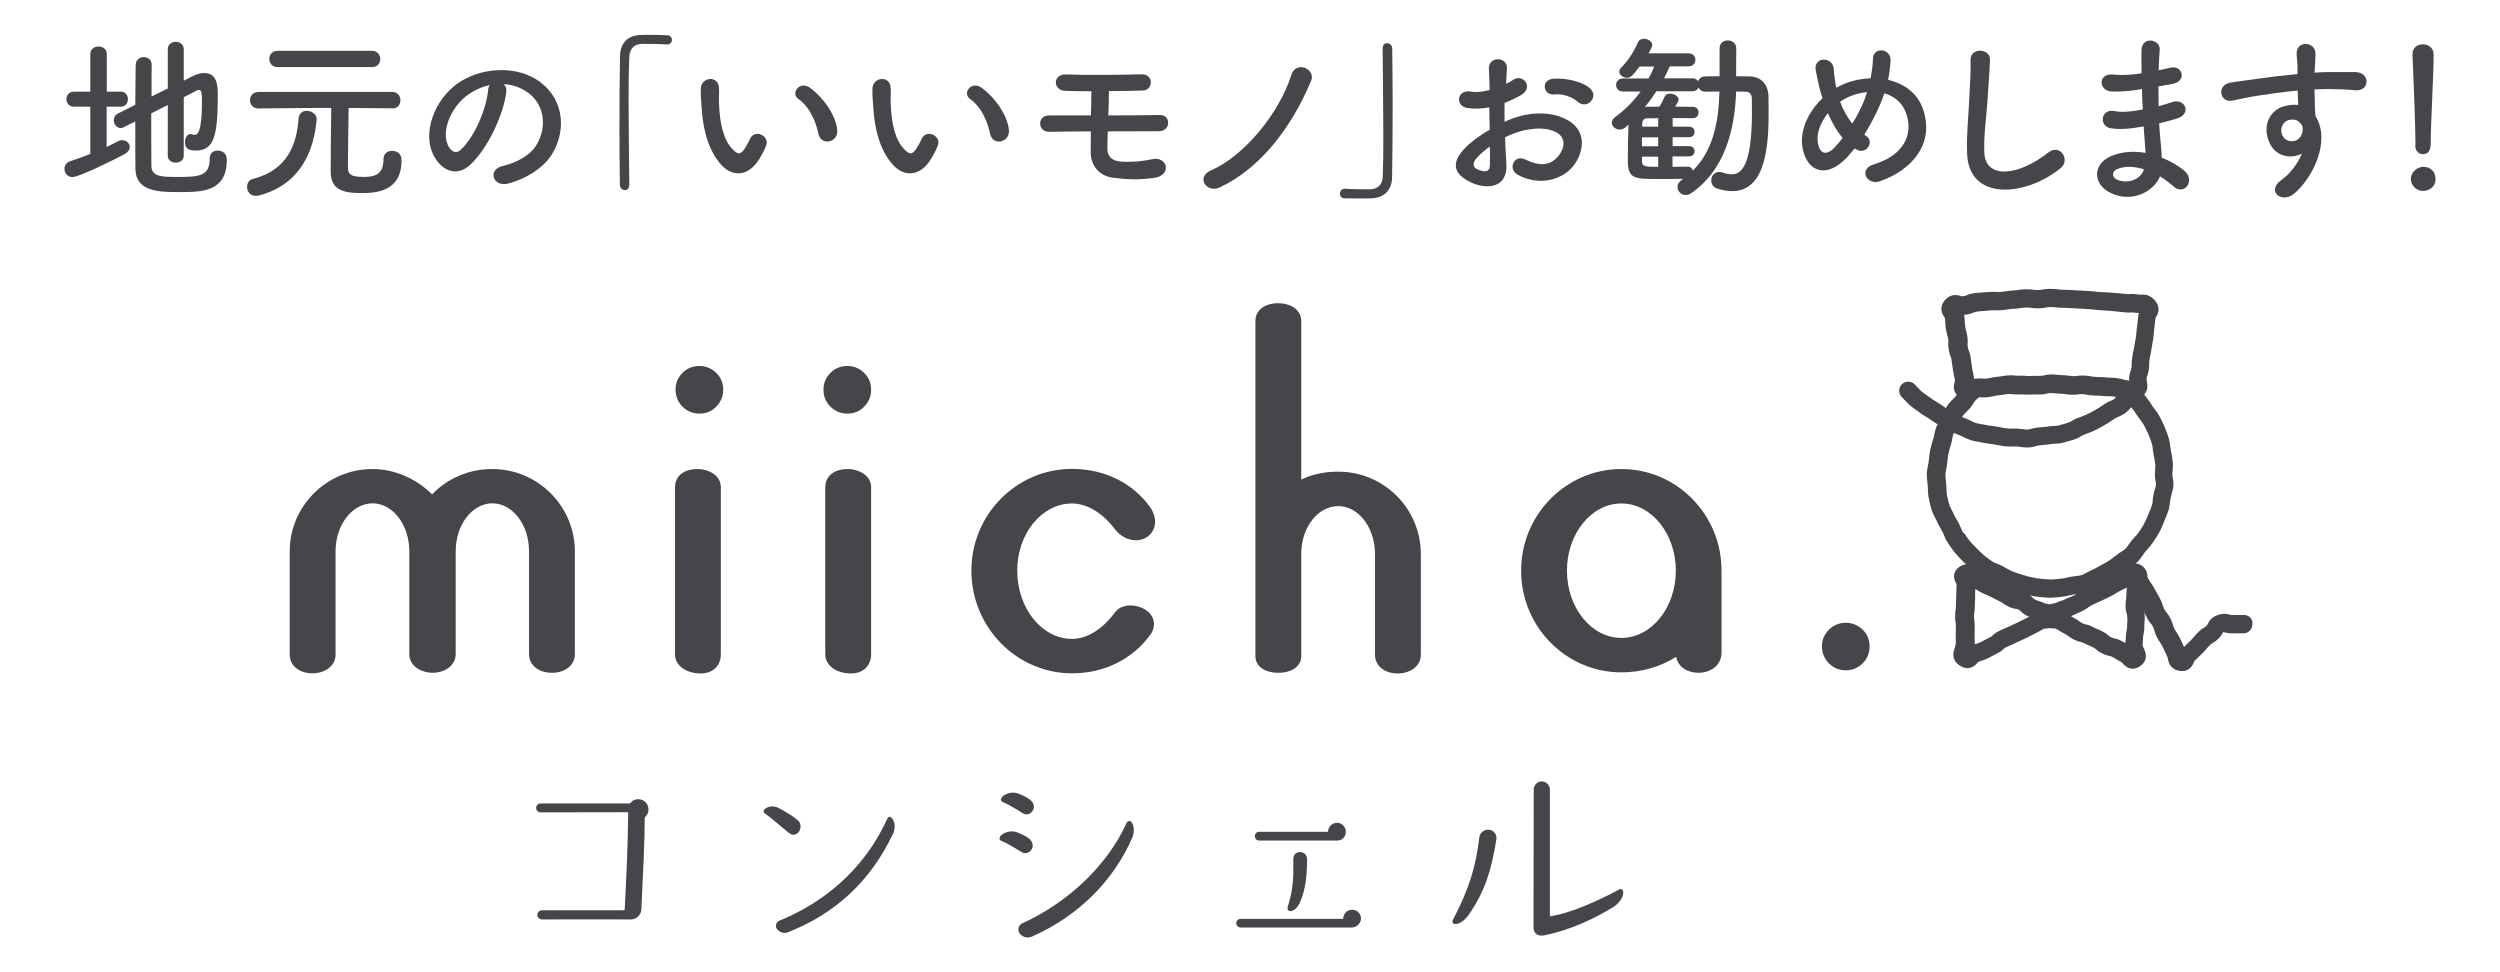 <?xml version="1.0" encoding="utf-8"?>
<!-- Generator: Adobe Illustrator 25.4.3, SVG Export Plug-In . SVG Version: 6.00 Build 0)  -->
<svg version="1.1" id="レイヤー_1" xmlns="http://www.w3.org/2000/svg" xmlns:xlink="http://www.w3.org/1999/xlink" x="0px"
	 y="0px" viewBox="0 0 180 70" style="enable-background:new 0 0 180 70;" xml:space="preserve">
<style type="text/css">
	.st0{fill:#454649;}
</style>
<g>
	<g>
		<g>
			<g>
				<path class="st0" d="M45.23,58.55c0-0.04-0.03-0.07-0.07-0.07l-6.24,0.01c-0.18,0-0.32-0.15-0.32-0.32
					c0-0.18,0.15-0.32,0.32-0.32c1.1,0,4.47,0,6.36,0c0.06,0,0.1-0.01,0.13-0.06c0.13-0.15,0.32-0.25,0.54-0.25
					c0.41,0,0.74,0.32,0.74,0.74c0,0.21-0.07,0.38-0.21,0.51c-0.04,0.03-0.06,0.07-0.06,0.12c-0.01,1.82-0.1,3.62-0.24,6.55
					c-0.01,0.41-0.35,0.74-0.76,0.74c-1.16-0.01-3.19,0-6.39,0c-0.19,0-0.34-0.15-0.34-0.32c0-0.19,0.15-0.34,0.34-0.34h5.86
					c0.04,0,0.09-0.03,0.09-0.07C45.08,63.41,45.2,61.39,45.23,58.55z"/>
				<path class="st0" d="M56.83,59.99c-0.63-0.5-1.32-1.12-1.77-1.43c-0.1-0.06-0.1-0.19-0.03-0.28c0.26-0.25,0.68-0.28,1-0.12
					c0.56,0.29,1.02,0.57,1.41,0.9c0.24,0.19,0.26,0.54,0.09,0.81C57.37,60.11,57.05,60.19,56.83,59.99z M63.91,58.9
					c0.04-0.09,0.19-0.12,0.26-0.04c0.29,0.26,0.31,0.81,0.13,1.16c-1.6,3.4-4.15,5.77-7.59,7.11c-0.28,0.1-0.59,0-0.77-0.24
					c-0.15-0.21-0.06-0.5,0.18-0.6C59.26,65,62.2,62.67,63.91,58.9z"/>
				<path class="st0" d="M72.09,60.54c-0.12-0.04-0.16-0.18-0.1-0.26L72,60.24c0.16-0.26,0.74-0.5,1.21-0.32
					c0.31,0.12,0.53,0.21,0.85,0.43c0.24,0.18,0.37,0.49,0.25,0.75c-0.13,0.26-0.44,0.41-0.69,0.28
					C73.27,61.19,72.66,60.77,72.09,60.54z M72.18,57.74c-0.1-0.04-0.15-0.18-0.09-0.26l0.01-0.03c0.16-0.26,0.72-0.5,1.19-0.32
					c0.32,0.12,0.54,0.21,0.85,0.43c0.25,0.18,0.38,0.49,0.25,0.75c-0.12,0.26-0.43,0.41-0.69,0.28
					C73.36,58.39,72.77,57.98,72.18,57.74z M81.54,60.27c-1.34,3.12-3.88,5.68-7.25,7.17c-0.31,0.13-0.69,0.04-0.88-0.24
					c-0.18-0.25-0.07-0.59,0.19-0.72c3.22-1.46,6.11-4.11,7.52-7.24c0.06-0.1,0.21-0.18,0.29-0.1
					C81.73,59.39,81.64,60.05,81.54,60.27z"/>
				<path class="st0" d="M97.99,66.13c0,0.37-0.34,0.65-0.65,0.65h-8.02c-0.16,0-0.31-0.15-0.31-0.31c0-0.18,0.15-0.31,0.31-0.31
					h7.39c0-0.26,0.18-0.66,0.65-0.66C97.71,65.5,97.99,65.78,97.99,66.13z M90.35,60.21c0-0.18,0.13-0.32,0.31-0.32h4.96
					c0-0.35,0.29-0.65,0.65-0.65c0.35,0,0.63,0.29,0.63,0.65c0,0.37-0.28,0.65-0.65,0.63h-5.59C90.49,60.52,90.35,60.39,90.35,60.21
					z M93.58,61.35c0.35,0,0.53,0.22,0.53,0.53c-0.01,1.09-0.09,2.18-0.54,3.15c-0.15,0.31-0.41,0.59-0.69,0.57
					c-0.06,0-0.1-0.04-0.15-0.09c-0.04-0.06-0.03-0.16-0.01-0.22c0.43-1.43,0.4-2.12,0.4-3.31v-0.12
					C93.11,61.58,93.3,61.35,93.58,61.35z"/>
				<path class="st0" d="M106.51,60.3c0.03-0.34,0.35-0.59,0.69-0.56c0.35,0.03,0.6,0.35,0.54,0.69c-0.37,2.32-0.85,3.77-1.99,5.44
					c-0.22,0.31-0.68,0.74-1.04,0.65c-0.12-0.03-0.16-0.15-0.12-0.25C105.81,63.95,106.26,62.36,106.51,60.3z M116.61,64.03
					c0.1-0.04,0.21-0.01,0.24,0.09c0.12,0.4-0.28,0.93-0.68,1.18c-1.32,0.81-3.05,1.66-5.02,2.05c-0.43,0.07-0.74-0.13-0.74-0.6
					l0.02-9.9c0-0.32,0.25-0.59,0.57-0.59s0.59,0.26,0.59,0.59v9.05c0,0.04,0.03,0.07,0.07,0.07
					C113.13,65.72,114.9,64.94,116.61,64.03z"/>
			</g>
		</g>
		<g>
			<path class="st0" d="M35.44,33.77c-1.66,0-3.22,0.66-4.33,1.83c-1.12-1.14-2.73-1.83-4.28-1.83c-3.29,0-5.97,2.66-5.97,5.92v7.44
				c0,0.8,0.68,1.35,1.65,1.35c0.8,0,1.65-0.47,1.65-1.35v-7.44c0-1.9,1.2-3.45,2.67-3.45c1.45,0,2.64,1.55,2.64,3.45v7.4
				c0,0.88,0.87,1.35,1.69,1.35c0.8,0,1.65-0.47,1.65-1.35v-7.4c0-1.9,1.18-3.45,2.64-3.45s2.64,1.55,2.64,3.45v7.4
				c0,0.8,0.68,1.35,1.65,1.35c0.97,0,1.65-0.56,1.65-1.35v-7.4C41.38,36.43,38.72,33.77,35.44,33.77z"/>
			<path class="st0" d="M77.19,36.25c1.08,0,2.23,0.7,3.1,1.88c0.41,0.5,0.95,0.77,1.5,0.77c0.54,0,1.02-0.28,1.24-0.74
				c0.23-0.46,0.17-1-0.16-1.56c-1.25-1.8-3.32-2.84-5.68-2.84c-4,0-7.25,3.28-7.25,7.32c0,4.08,3.25,7.4,7.25,7.4
				c2.33,0,4.4-1.03,5.69-2.86c0.32-0.52,0.2-0.96,0.09-1.18c-0.28-0.58-1.02-0.85-1.57-0.85c-0.49,0-0.89,0.18-1.13,0.51
				c-0.88,1.2-2,1.9-3.08,1.9c-2.18,0-3.95-2.21-3.95-4.92C73.24,38.42,75.01,36.25,77.19,36.25z"/>
			<path class="st0" d="M96.36,33.96c-1.01,0-1.9,0.19-2.67,0.57V23.11c0-0.84-0.83-1.28-1.65-1.28c-0.99,0-1.65,0.51-1.65,1.28
				v24.14c0,0.71,0.66,1.19,1.65,1.19s1.65-0.48,1.65-1.19l0-7.5c0.06-1.86,1.23-3.31,2.67-3.31c1.45,0,2.64,1.55,2.64,3.45v7.25
				c0,0.8,0.68,1.35,1.65,1.35c0.8,0,1.65-0.47,1.65-1.35v-7.25C102.3,36.62,99.64,33.96,96.36,33.96z"/>
			<path class="st0" d="M116.74,33.77c-3.98,0-7.22,3.28-7.22,7.32c0,4.04,3.24,7.32,7.22,7.32c1.43,0,2.8-0.39,3.94-1.12
				c0.15,0.79,0.89,1.15,1.62,1.15c0.82,0,1.65-0.5,1.65-1.46v-5.89C123.96,37.05,120.72,33.77,116.74,33.77z M116.74,45.93
				c-2.16,0-3.92-2.17-3.92-4.84c0-2.67,1.76-4.84,3.92-4.84c2.16,0,3.92,2.17,3.92,4.84C120.66,43.76,118.9,45.93,116.74,45.93z"/>
			<path class="st0" d="M50.25,33.77c-1.22,0-1.65,0.68-1.65,1.31V47.1c0,0.82,0.78,1.39,1.89,1.39c0.68,0,1.41-0.43,1.41-1.39
				V35.08C51.9,34.18,50.94,33.77,50.25,33.77z"/>
			<path class="st0" d="M48.64,28.04c0-0.46,0.17-0.86,0.5-1.19c0.34-0.34,0.74-0.5,1.21-0.5c0.48,0,0.88,0.17,1.22,0.5
				c0.34,0.33,0.5,0.73,0.5,1.21c0,0.48-0.17,0.88-0.5,1.22c-0.33,0.34-0.73,0.5-1.21,0.5c-0.48,0-0.88-0.17-1.22-0.5
				C48.81,28.94,48.64,28.53,48.64,28.04z"/>
			<path class="st0" d="M61.07,33.77c-1.22,0-1.65,0.68-1.65,1.31V47.1c0,0.82,0.78,1.39,1.89,1.39c0.68,0,1.41-0.43,1.41-1.39
				V35.08C62.72,34.18,61.75,33.77,61.07,33.77z"/>
			<path class="st0" d="M59.29,28.04c0-0.46,0.17-0.86,0.5-1.19c0.34-0.34,0.74-0.5,1.21-0.5c0.48,0,0.88,0.17,1.22,0.5
				c0.34,0.33,0.5,0.73,0.5,1.21c0,0.48-0.17,0.88-0.5,1.22c-0.33,0.34-0.73,0.5-1.21,0.5c-0.48,0-0.88-0.17-1.22-0.5
				C59.45,28.94,59.29,28.53,59.29,28.04z"/>
			<path class="st0" d="M132.89,44.84c-0.47,0-0.87,0.17-1.21,0.5c-0.34,0.34-0.5,0.73-0.5,1.19c0,0.48,0.17,0.89,0.5,1.23
				c0.34,0.34,0.74,0.5,1.22,0.5c0.48,0,0.88-0.17,1.21-0.5c0.34-0.34,0.5-0.74,0.5-1.22c0-0.48-0.17-0.88-0.5-1.21
				C133.77,45.01,133.36,44.84,132.89,44.84z"/>
		</g>
		<path class="st0" d="M161.58,44.28l-0.86,0c-0.09,0-0.13-0.01-0.2-0.03c-0.23-0.06-0.49-0.11-0.89,0.05
			c-0.42,0.16-0.56,0.41-0.67,0.62c-0.03,0.06-0.04,0.08-0.07,0.12c-0.08,0.08-0.11,0.1-0.18,0.14c-0.1,0.06-0.25,0.14-0.44,0.34
			c-0.16,0.16-0.23,0.24-0.3,0.33c-0.05,0.06-0.11,0.13-0.23,0.25c-0.13,0.13-0.2,0.19-0.26,0.26c-0.06,0.06-0.13,0.12-0.23,0.22
			c-0.05-0.1-0.08-0.16-0.1-0.22c-0.04-0.1-0.09-0.21-0.19-0.41c-0.11-0.21-0.18-0.31-0.24-0.41c-0.05-0.07-0.09-0.13-0.17-0.28
			c-0.06-0.11-0.07-0.15-0.09-0.23c-0.03-0.12-0.07-0.27-0.2-0.52c-0.12-0.24-0.22-0.36-0.3-0.45c-0.05-0.06-0.09-0.1-0.14-0.22
			c-0.06-0.11-0.07-0.16-0.1-0.24c-0.03-0.11-0.07-0.26-0.2-0.5c-0.1-0.19-0.15-0.28-0.21-0.38c-0.05-0.08-0.09-0.16-0.18-0.32
			c-0.11-0.22-0.19-0.32-0.26-0.42c-0.04-0.06-0.09-0.12-0.16-0.26c-0.04-0.08-0.07-0.13-0.1-0.18c0.02-0.36-0.13-0.64-0.45-0.84
			c-0.13-0.08-0.26-0.12-0.39-0.14c0.05-0.04,0.11-0.08,0.16-0.14c0.15-0.15,0.27-0.32,0.37-0.47c0.05-0.08,0.1-0.15,0.16-0.22
			c0.06-0.07,0.11-0.13,0.17-0.2c0.12-0.14,0.26-0.29,0.38-0.47l0.07-0.11c0.14-0.2,0.28-0.41,0.39-0.63
			c0.13-0.23,0.23-0.48,0.33-0.73l0.09-0.22c0.09-0.21,0.18-0.43,0.25-0.65c0.06-0.21,0.08-0.41,0.1-0.59
			c0.01-0.09,0.02-0.18,0.04-0.27c0.02-0.09,0.04-0.17,0.07-0.26c0.05-0.17,0.11-0.37,0.13-0.59c0.02-0.23-0.01-0.44-0.04-0.61
			c-0.01-0.09-0.03-0.17-0.03-0.26c0-0.09,0.01-0.18,0.02-0.28c0.02-0.18,0.03-0.38,0.01-0.59c-0.03-0.28-0.08-0.55-0.14-0.86
			c-0.02-0.09-0.03-0.18-0.04-0.27c-0.02-0.18-0.05-0.38-0.11-0.59c-0.08-0.28-0.19-0.55-0.3-0.82c-0.11-0.27-0.25-0.53-0.38-0.78
			c-0.1-0.19-0.23-0.36-0.34-0.5c-0.05-0.07-0.11-0.14-0.16-0.22l-0.04-0.07c-0.15-0.22-0.29-0.44-0.46-0.64
			c-0.03-0.04-0.06-0.08-0.09-0.11c0.3-0.35,0.24-0.71,0.2-0.9c-0.01-0.05-0.02-0.12-0.03-0.2c0-0.08,0-0.08,0.02-0.15
			c0.04-0.09,0.09-0.24,0.13-0.47c0.04-0.24,0.04-0.36,0.04-0.48c0-0.07,0-0.15,0.02-0.29c0.02-0.16,0.04-0.24,0.06-0.32
			c0.03-0.11,0.05-0.21,0.08-0.43c0.03-0.18,0.04-0.27,0.06-0.36c0.02-0.1,0.04-0.2,0.07-0.4c0.03-0.22,0.04-0.34,0.05-0.45
			c0-0.08,0.01-0.16,0.03-0.32c0.03-0.21,0.04-0.32,0.05-0.43c0.01-0.08,0.01-0.17,0.04-0.33c0-0.01,0.02-0.04,0.04-0.06
			c0.26-0.41,0.24-0.8-0.08-1.18c-0.36-0.41-0.69-0.44-0.99-0.43c-0.06,0-0.14,0.01-0.24-0.01c-0.28-0.04-0.44-0.03-0.56-0.03
			c-0.09,0-0.17,0.01-0.35-0.01c-0.28-0.03-0.39-0.04-0.53-0.05l-0.37-0.03c-0.26-0.02-0.37-0.03-0.5-0.03c-0.1,0-0.2-0.01-0.4-0.02
			c-0.19-0.01-0.3-0.03-0.39-0.04c-0.13-0.01-0.25-0.03-0.51-0.04l-0.37-0.02c-0.14-0.01-0.25-0.02-0.53-0.03
			c-0.19-0.01-0.3-0.01-0.39-0.02c-0.13-0.01-0.25-0.01-0.51-0.02c-0.18,0-0.28-0.01-0.37-0.03c-0.13-0.02-0.26-0.03-0.54-0.03
			c-0.29,0-0.44,0.03-0.57,0.05c-0.08,0.02-0.17,0.03-0.33,0.03c-0.16,0-0.24-0.01-0.33-0.02c-0.13-0.02-0.29-0.04-0.58-0.03
			c-0.26,0.01-0.39,0.03-0.52,0.05c-0.09,0.01-0.19,0.03-0.38,0.04c-0.26,0.02-0.39,0.04-0.52,0.06c-0.09,0.01-0.19,0.03-0.38,0.04
			c-0.17,0.01-0.26,0.01-0.35,0c-0.14-0.01-0.27-0.01-0.55,0.01c-0.19,0.02-0.3,0.03-0.39,0.03c-0.13,0.01-0.25,0.02-0.51,0.04
			c-0.32,0.04-0.49,0.11-0.61,0.16c-0.08,0.04-0.13,0.06-0.27,0.07c-0.04,0.01-0.08,0-0.17-0.03c-0.19-0.05-0.69-0.19-1.12,0.32
			c-0.32,0.38-0.34,0.79-0.04,1.21c0.01,0.02,0.03,0.04,0.04,0.06c0.02,0.15,0.02,0.22,0.03,0.3c0,0.12,0,0.24,0.04,0.47
			c0.04,0.23,0.07,0.34,0.1,0.45c0.02,0.07,0.04,0.15,0.07,0.3c0.02,0.12,0.02,0.17,0.01,0.25c-0.01,0.11-0.01,0.26,0.03,0.52
			c0.04,0.26,0.1,0.4,0.14,0.51c0.03,0.07,0.05,0.11,0.06,0.23l0.11,0.76c0.03,0.21,0.06,0.31,0.08,0.42
			c0.02,0.08,0.04,0.17,0.06,0.33c0,0.01-0.01,0.05-0.02,0.08c-0.12,0.37-0.06,0.67,0.14,0.92c-0.02,0.04-0.05,0.07-0.07,0.11
			c-0.06,0.07-0.12,0.13-0.19,0.19c-0.13,0.13-0.27,0.27-0.4,0.45c-0.05,0.07-0.08,0.14-0.12,0.2c-0.07-0.05-0.15-0.1-0.22-0.15
			c-0.09-0.07-0.18-0.13-0.28-0.19c-0.09-0.06-0.18-0.11-0.27-0.17c-0.12-0.07-0.24-0.14-0.35-0.23c-0.09-0.07-0.18-0.13-0.27-0.19
			c-0.11-0.08-0.23-0.16-0.34-0.25c-0.11-0.09-0.2-0.2-0.3-0.3c-0.07-0.08-0.15-0.16-0.22-0.23c-0.25-0.25-0.66-0.25-0.92,0
			c-0.25,0.25-0.25,0.66,0,0.92c0.06,0.06,0.13,0.13,0.19,0.2c0.13,0.14,0.26,0.27,0.4,0.4c0.14,0.12,0.3,0.23,0.45,0.34
			c0.08,0.05,0.15,0.1,0.22,0.16c0.15,0.11,0.31,0.21,0.47,0.31c0.08,0.05,0.15,0.09,0.23,0.14c0.08,0.05,0.15,0.11,0.23,0.16
			c0.13,0.09,0.26,0.18,0.39,0.26c-0.03,0.06-0.07,0.12-0.09,0.18c-0.08,0.2-0.12,0.4-0.16,0.58c-0.02,0.09-0.03,0.18-0.08,0.32
			c-0.08,0.26-0.15,0.51-0.21,0.78c-0.04,0.22-0.07,0.45-0.09,0.68l-0.02,0.18c-0.01,0.09-0.03,0.17-0.05,0.26
			c-0.04,0.18-0.08,0.37-0.08,0.6c0,0.22,0.02,0.44,0.05,0.66l0.02,0.2c0.01,0.09,0.01,0.18,0.01,0.27c0.01,0.18,0.01,0.39,0.06,0.6
			c0.06,0.33,0.13,0.6,0.21,0.85c0.06,0.21,0.16,0.39,0.24,0.55c0.04,0.08,0.09,0.16,0.12,0.24c0.08,0.19,0.18,0.37,0.29,0.55
			c0.04,0.07,0.08,0.14,0.12,0.22c0.04,0.08,0.08,0.16,0.11,0.25c0.07,0.16,0.15,0.35,0.27,0.53l0.05,0.08
			c0.14,0.21,0.29,0.43,0.45,0.63c0.18,0.22,0.39,0.43,0.59,0.64c0.08,0.08,0.16,0.15,0.24,0.22c-0.14,0.02-0.28,0.06-0.43,0.15
			c-0.21,0.13-0.67,0.51-0.3,1.21c0.01,0.03,0.04,0.07,0.04,0.07c0,0.18,0,0.27-0.01,0.36c0,0.1-0.01,0.2-0.01,0.41
			c0,0.17-0.01,0.26-0.01,0.34c-0.01,0.11-0.01,0.21-0.01,0.42c0,0.14-0.01,0.2-0.02,0.27c-0.02,0.12-0.04,0.25-0.04,0.49
			c0,0.23,0.01,0.35,0.03,0.46c0.01,0.08,0.02,0.15,0.02,0.3l-0.01,0.77c0,0.14,0.01,0.23,0.01,0.31c0.01,0.12,0.01,0.14-0.03,0.3
			c-0.02,0.07-0.04,0.14-0.06,0.19c-0.08,0.23-0.28,0.83,0.4,1.26c0,0,0,0,0,0c0.14,0.09,0.32,0.17,0.52,0.17
			c0.22,0,0.46-0.09,0.7-0.36c0.03-0.04,0.06-0.07,0.08-0.08c0.12-0.06,0.19-0.08,0.26-0.1c0.12-0.04,0.24-0.07,0.45-0.18
			c0.18-0.09,0.26-0.13,0.35-0.18c0.08-0.04,0.16-0.09,0.32-0.17c0.24-0.12,0.36-0.22,0.47-0.33c0.06-0.05,0.07-0.07,0.16-0.11
			c0.15-0.07,0.22-0.1,0.3-0.13c0.1-0.04,0.2-0.08,0.39-0.18c0.16-0.08,0.24-0.12,0.32-0.15c0.09-0.04,0.19-0.08,0.37-0.17
			l0.68-0.34c0.19-0.1,0.28-0.15,0.37-0.2c0.07-0.04,0.15-0.09,0.29-0.16c0.02,0,0.07-0.01,0.1-0.01c0.12,0,0.21-0.02,0.3-0.04
			c0.09,0.02,0.19,0.03,0.31,0.03c0.05,0.01,0.11,0,0.11,0c0.14,0.07,0.21,0.11,0.28,0.16c0.1,0.06,0.19,0.12,0.39,0.22
			c0.11,0.05,0.14,0.08,0.21,0.13c0.09,0.07,0.21,0.16,0.44,0.28c0.24,0.12,0.39,0.16,0.51,0.18c0.08,0.02,0.12,0.03,0.22,0.08
			c0.19,0.1,0.29,0.14,0.39,0.18c0.08,0.03,0.15,0.06,0.3,0.14c0.09,0.05,0.12,0.07,0.18,0.12c0.11,0.1,0.23,0.2,0.46,0.31
			c0.23,0.11,0.38,0.15,0.52,0.18c0.08,0.02,0.11,0.02,0.2,0.07c0.14,0.07,0.21,0.11,0.28,0.16c0.09,0.06,0.19,0.12,0.38,0.21
			c0.01,0.01,0.05,0.05,0.08,0.08c0.25,0.3,0.51,0.4,0.73,0.4c0.21,0,0.38-0.08,0.5-0.16c0.32-0.2,0.64-0.59,0.32-1.26
			c-0.03-0.07-0.06-0.13-0.08-0.2c-0.03-0.12-0.03-0.13-0.02-0.23c0.01-0.1,0.03-0.22,0.03-0.39c0-0.12,0.01-0.16,0.03-0.24
			c0.02-0.11,0.06-0.26,0.06-0.52c0-0.16,0.01-0.25,0.01-0.33c0.01-0.11,0.02-0.22,0.02-0.44c0-0.21-0.03-0.35-0.06-0.47
			c0,0.02,0.01,0.03,0.01,0.05c0.03,0.11,0.07,0.26,0.2,0.5c0.12,0.24,0.22,0.36,0.3,0.45c0.05,0.06,0.09,0.1,0.14,0.22
			c0.06,0.11,0.07,0.15,0.09,0.23c0.03,0.11,0.07,0.27,0.2,0.52c0.11,0.21,0.18,0.31,0.24,0.41c0.05,0.07,0.09,0.13,0.17,0.28
			c0.08,0.16,0.12,0.24,0.15,0.32c0.04,0.1,0.09,0.21,0.19,0.41c0.02,0.03,0.02,0.07,0.04,0.14c0.03,0.18,0.12,0.74,0.82,0.86
			c0.06,0.01,0.13,0.02,0.2,0.02c0.31,0,0.65-0.13,0.85-0.64c0.02-0.04,0.03-0.09,0.05-0.1c0.13-0.13,0.2-0.19,0.27-0.26
			c0.08-0.07,0.15-0.14,0.3-0.29c0.16-0.16,0.23-0.24,0.3-0.33c0.06-0.06,0.11-0.13,0.23-0.25c0.08-0.08,0.11-0.1,0.18-0.14
			c0.1-0.06,0.25-0.14,0.45-0.34c0.17-0.16,0.25-0.32,0.32-0.45c0.02,0,0.06,0,0.06,0c0.11,0.03,0.28,0.08,0.54,0.08l0.86,0
			c0.36,0,0.65-0.29,0.65-0.65C162.23,44.57,161.93,44.28,161.58,44.28z M141.32,29.94c0.05-0.07,0.13-0.15,0.22-0.24
			c0.1-0.1,0.2-0.2,0.29-0.3c0.09-0.11,0.17-0.23,0.24-0.34c0.07-0.11,0.13-0.2,0.19-0.26c0.08-0.07,0.16-0.14,0.25-0.2
			c0.02,0,0.03,0,0.06,0c0.11,0.01,0.27,0.03,0.53,0c0.23-0.03,0.35-0.06,0.46-0.08c0.07-0.02,0.15-0.04,0.29-0.05
			c0.21-0.02,0.32-0.04,0.43-0.06c0.08-0.02,0.16-0.03,0.33-0.04c0.13-0.01,0.18,0,0.26,0.01c0.11,0.01,0.25,0.03,0.5,0.02
			c0.15-0.01,0.23,0,0.31,0c0.11,0.01,0.23,0.02,0.45,0.01c0.21-0.01,0.3-0.01,0.41-0.01l0.35,0c0.26,0,0.41-0.04,0.52-0.07
			c0.08-0.02,0.12-0.03,0.23-0.03c0.16,0,0.24,0.01,0.31,0.02c0.11,0.01,0.22,0.03,0.44,0.03c0.16,0,0.24,0.01,0.32,0.03
			c0.11,0.02,0.22,0.03,0.44,0.04c0.25,0.01,0.4-0.01,0.51-0.03c0.08-0.01,0.13-0.02,0.25-0.01c0.17,0.01,0.24,0.02,0.33,0.04
			c0.11,0.02,0.22,0.04,0.43,0.05c0.2,0.02,0.31,0.02,0.41,0.02c0.09,0,0.17,0,0.34,0.02c0.21,0.02,0.32,0.02,0.43,0.02
			c0.08,0,0.17,0,0.33,0.02c0.08,0.01,0.13,0.02,0.18,0.03c-0.05,0.06-0.1,0.11-0.15,0.16c-0.05,0.04-0.15,0.08-0.24,0.12
			c-0.15,0.06-0.29,0.13-0.43,0.22l-0.19,0.13c-0.14,0.1-0.28,0.19-0.43,0.27l-0.1,0.06c-0.18,0.1-0.36,0.21-0.55,0.29
			c-0.14,0.07-0.28,0.12-0.42,0.17c-0.09,0.03-0.18,0.07-0.27,0.1c-0.14,0.05-0.27,0.13-0.4,0.2c-0.1,0.06-0.2,0.11-0.27,0.13
			c-0.24,0.08-0.48,0.15-0.72,0.21c-0.1,0.02-0.21,0.03-0.31,0.03c-0.15,0.01-0.29,0.01-0.43,0.04c-0.16,0.03-0.31,0.04-0.47,0.05
			l-0.27,0.02c-0.15,0.02-0.3,0.05-0.45,0.09c-0.11,0.03-0.21,0.06-0.28,0.06c-0.11,0-0.23-0.01-0.34-0.03
			c-0.14-0.02-0.27-0.03-0.41-0.04c-0.1,0-0.19,0-0.29,0c-0.15,0-0.3,0-0.46-0.02c-0.14-0.01-0.28-0.04-0.43-0.07
			c-0.1-0.02-0.2-0.04-0.31-0.06c-0.12-0.02-0.23-0.03-0.35-0.05c-0.13-0.01-0.26-0.03-0.39-0.06c-0.13-0.03-0.25-0.05-0.38-0.07
			c-0.12-0.02-0.24-0.04-0.35-0.07c-0.11-0.04-0.22-0.09-0.32-0.14c-0.12-0.06-0.24-0.12-0.36-0.17l-0.26-0.1
			c-0.02-0.01-0.03-0.01-0.05-0.02C141.29,29.99,141.3,29.96,141.32,29.94z M153.43,27.66l-0.05-0.06c0,0,0.01-0.01,0.01-0.01
			L153.43,27.66C153.44,27.66,153.44,27.66,153.43,27.66z M141.52,22.66c0.3-0.04,0.47-0.11,0.6-0.16c0.09-0.04,0.13-0.05,0.26-0.07
			c0.22-0.03,0.33-0.03,0.44-0.04c0.11-0.01,0.23-0.01,0.44-0.04c0.18-0.02,0.27-0.01,0.36-0.01c0.13,0.01,0.26,0.01,0.52-0.01
			c0.24-0.02,0.36-0.04,0.48-0.06c0.1-0.02,0.19-0.03,0.39-0.04c0.24-0.01,0.36-0.03,0.48-0.05c0.1-0.01,0.19-0.03,0.39-0.04
			c0.16-0.01,0.25,0.01,0.33,0.02c0.12,0.02,0.28,0.04,0.55,0.04c0.27,0,0.42-0.03,0.54-0.06c0.08-0.02,0.17-0.03,0.33-0.03
			c0.19,0,0.28,0.01,0.38,0.02c0.12,0.02,0.25,0.03,0.5,0.03c0.23,0,0.34,0.01,0.46,0.02c0.1,0.01,0.22,0.01,0.42,0.02
			c0.26,0.01,0.36,0.02,0.5,0.03l0.38,0.02c0.22,0.01,0.33,0.02,0.44,0.04c0.11,0.01,0.22,0.02,0.44,0.04
			c0.22,0.02,0.34,0.02,0.45,0.03c0.11,0,0.21,0.01,0.43,0.03l0.38,0.04c0.14,0.01,0.24,0.02,0.49,0.05
			c0.27,0.03,0.4,0.03,0.54,0.02c0.09,0,0.18-0.01,0.35,0.02c0.08,0.01,0.15,0.02,0.21,0.02c-0.02,0.05-0.03,0.11-0.04,0.18
			c-0.03,0.21-0.04,0.32-0.05,0.43c-0.01,0.08-0.01,0.17-0.04,0.33c-0.03,0.22-0.04,0.34-0.05,0.45c0,0.08-0.01,0.16-0.03,0.31
			c-0.03,0.18-0.04,0.27-0.06,0.35c-0.02,0.1-0.04,0.2-0.07,0.4c-0.03,0.16-0.04,0.24-0.06,0.32c-0.03,0.11-0.05,0.21-0.08,0.43
			c-0.04,0.24-0.04,0.36-0.04,0.48c0,0.07,0,0.15-0.02,0.29c-0.01,0.09-0.03,0.13-0.05,0.19c-0.07,0.18-0.13,0.36-0.11,0.7
			c0,0,0,0.01,0,0.01c-0.05-0.01-0.1-0.02-0.15-0.03c-0.14-0.02-0.21-0.04-0.28-0.06c-0.12-0.03-0.24-0.07-0.49-0.1
			c-0.23-0.03-0.34-0.03-0.46-0.03c-0.08,0-0.16,0-0.32-0.02c-0.22-0.02-0.33-0.02-0.45-0.02c-0.08,0-0.17,0-0.33-0.02
			c-0.16-0.01-0.24-0.02-0.31-0.04c-0.12-0.02-0.23-0.04-0.46-0.05c-0.06,0-0.11,0-0.16,0c-0.15,0-0.26,0.01-0.37,0.03
			c-0.07,0.01-0.13,0.02-0.26,0.01c-0.15-0.01-0.23-0.02-0.31-0.03c-0.12-0.02-0.23-0.03-0.47-0.04c-0.15,0-0.23-0.01-0.31-0.02
			c-0.12-0.01-0.23-0.03-0.47-0.03c-0.27,0-0.43,0.04-0.54,0.07c-0.08,0.02-0.12,0.03-0.24,0.03l-0.33,0c-0.12,0-0.22,0-0.45,0.01
			c-0.15,0.01-0.23,0-0.3-0.01c-0.12-0.01-0.24-0.02-0.49-0.01c-0.13,0.01-0.2,0-0.26-0.01c-0.12-0.02-0.26-0.03-0.53-0.01
			c-0.23,0.02-0.34,0.04-0.46,0.06c-0.08,0.01-0.16,0.03-0.32,0.04c-0.25,0.02-0.36,0.05-0.48,0.08c-0.07,0.02-0.14,0.04-0.29,0.05
			c-0.12,0.01-0.16,0.01-0.24,0c-0.12-0.01-0.28-0.03-0.55,0.01c-0.03,0-0.06,0.01-0.08,0.01c0-0.02,0-0.03-0.01-0.05
			c-0.03-0.21-0.06-0.31-0.08-0.42c-0.02-0.08-0.04-0.17-0.06-0.33l-0.11-0.76c-0.04-0.26-0.1-0.41-0.14-0.51
			c-0.03-0.07-0.05-0.11-0.06-0.23c-0.02-0.12-0.02-0.17-0.01-0.25c0.01-0.11,0.01-0.26-0.02-0.52c-0.04-0.23-0.07-0.34-0.1-0.45
			c-0.02-0.07-0.04-0.15-0.06-0.3c-0.02-0.15-0.02-0.22-0.03-0.3c0-0.12,0-0.24-0.04-0.47c0-0.02-0.01-0.04-0.01-0.06
			C141.39,22.67,141.45,22.67,141.52,22.66z M141.35,38.36c-0.05-0.08-0.1-0.19-0.15-0.31c-0.05-0.12-0.1-0.24-0.16-0.36
			c-0.05-0.09-0.1-0.17-0.15-0.26c-0.07-0.13-0.15-0.25-0.21-0.39c-0.05-0.12-0.11-0.24-0.17-0.35c-0.06-0.12-0.12-0.23-0.15-0.32
			c-0.07-0.23-0.13-0.48-0.18-0.72c-0.02-0.13-0.03-0.26-0.03-0.39c0-0.12-0.01-0.24-0.02-0.35l-0.02-0.22
			c-0.02-0.17-0.04-0.34-0.04-0.52c0-0.09,0.02-0.21,0.05-0.34c0.03-0.13,0.05-0.27,0.07-0.4l0.02-0.19
			c0.02-0.18,0.03-0.36,0.07-0.54c0.04-0.22,0.11-0.44,0.19-0.71c0.04-0.13,0.07-0.26,0.09-0.39c0.02-0.13,0.05-0.25,0.08-0.33
			c0.01-0.03,0.03-0.06,0.05-0.09c0.07,0.03,0.13,0.06,0.2,0.08l0.23,0.09c0.09,0.03,0.17,0.08,0.26,0.12
			c0.17,0.08,0.33,0.16,0.51,0.22c0.18,0.06,0.36,0.09,0.54,0.12c0.09,0.01,0.19,0.03,0.28,0.05c0.18,0.04,0.36,0.07,0.55,0.09
			c0.09,0.01,0.19,0.02,0.28,0.04c0.09,0.01,0.18,0.03,0.26,0.05c0.18,0.04,0.37,0.07,0.56,0.09c0.19,0.02,0.38,0.02,0.58,0.02
			c0.08,0,0.17,0,0.26,0c0.09,0,0.19,0.02,0.28,0.03c0.15,0.02,0.31,0.04,0.48,0.04c0.02,0,0.05,0,0.07,0
			c0.22-0.01,0.4-0.06,0.57-0.1c0.09-0.02,0.17-0.05,0.26-0.06l0.24-0.02c0.2-0.02,0.39-0.03,0.59-0.07
			c0.09-0.02,0.18-0.02,0.27-0.02c0.17-0.01,0.36-0.02,0.56-0.07c0.27-0.07,0.54-0.15,0.8-0.23c0.2-0.06,0.37-0.16,0.51-0.24
			c0.08-0.04,0.16-0.09,0.24-0.12c0.08-0.03,0.16-0.06,0.24-0.09c0.18-0.07,0.36-0.13,0.53-0.22c0.22-0.1,0.42-0.22,0.63-0.34
			l0.1-0.06c0.18-0.1,0.35-0.21,0.52-0.33l0.18-0.12c0.07-0.05,0.15-0.08,0.23-0.11c0.15-0.07,0.34-0.15,0.52-0.28
			c0.17-0.13,0.29-0.27,0.4-0.39c0.01-0.01,0.02-0.02,0.03-0.03c0.01,0.02,0.03,0.03,0.04,0.05c0.14,0.17,0.26,0.35,0.38,0.54
			l0.05,0.07c0.06,0.09,0.13,0.18,0.2,0.27c0.08,0.11,0.17,0.22,0.23,0.34c0.12,0.22,0.23,0.44,0.33,0.67
			c0.09,0.23,0.19,0.46,0.26,0.7c0.04,0.12,0.05,0.24,0.06,0.37c0.02,0.12,0.03,0.25,0.06,0.4c0.05,0.23,0.09,0.46,0.12,0.7
			c0.01,0.09,0,0.22-0.01,0.35c-0.01,0.13-0.02,0.26-0.02,0.39c0,0.15,0.02,0.31,0.05,0.46c0.02,0.11,0.03,0.22,0.03,0.28
			c-0.01,0.09-0.04,0.21-0.08,0.33c-0.04,0.13-0.08,0.26-0.1,0.39c-0.03,0.13-0.04,0.26-0.05,0.39c-0.01,0.13-0.03,0.26-0.06,0.35
			c-0.05,0.18-0.13,0.35-0.2,0.52l-0.1,0.24c-0.09,0.21-0.17,0.42-0.28,0.61c-0.1,0.18-0.21,0.35-0.32,0.51l-0.08,0.11
			c-0.08,0.12-0.17,0.22-0.27,0.32c-0.07,0.08-0.14,0.16-0.21,0.24c-0.08,0.1-0.15,0.2-0.23,0.31c-0.08,0.11-0.15,0.22-0.22,0.28
			c-0.06,0.06-0.16,0.12-0.26,0.19c-0.12,0.08-0.24,0.15-0.35,0.24c-0.19,0.16-0.39,0.3-0.59,0.44c-0.14,0.1-0.29,0.17-0.44,0.25
			l-0.42,0.23c-0.14,0.08-0.28,0.16-0.43,0.22c-0.12,0.05-0.24,0.11-0.36,0.18c-0.11,0.06-0.22,0.12-0.31,0.15
			c-0.09,0.03-0.22,0.04-0.35,0.06c-0.13,0.01-0.26,0.03-0.38,0.05c-0.1,0.02-0.19,0.04-0.29,0.06c-0.14,0.03-0.28,0.07-0.43,0.08
			c-0.1,0.01-0.19,0.02-0.29,0.03c-0.32,0.04-0.66,0.04-0.98,0l-0.21-0.02c-0.25-0.02-0.49-0.07-0.73-0.12
			c-0.17-0.03-0.34-0.09-0.51-0.14l-0.2-0.06c-0.24-0.07-0.47-0.15-0.69-0.25c-0.14-0.06-0.28-0.14-0.42-0.22
			c-0.08-0.04-0.16-0.09-0.23-0.13c-0.12-0.07-0.26-0.12-0.39-0.17c-0.11-0.04-0.22-0.09-0.29-0.13c-0.21-0.14-0.41-0.29-0.6-0.44
			c-0.19-0.16-0.37-0.33-0.54-0.51c-0.17-0.17-0.35-0.35-0.51-0.54c-0.14-0.17-0.26-0.35-0.37-0.53L141.35,38.36z M145.97,44.47
			l-0.68,0.34c-0.16,0.08-0.24,0.12-0.32,0.15c-0.09,0.04-0.18,0.08-0.36,0.17c-0.15,0.07-0.22,0.1-0.3,0.13
			c-0.1,0.04-0.2,0.08-0.39,0.18c-0.24,0.12-0.36,0.22-0.47,0.33c-0.06,0.05-0.07,0.07-0.16,0.11c-0.18,0.09-0.27,0.14-0.35,0.18
			c-0.08,0.04-0.16,0.09-0.32,0.17c-0.12,0.06-0.19,0.08-0.26,0.1c-0.06,0.02-0.11,0.04-0.18,0.06c0.01-0.09,0-0.17,0-0.26
			c0-0.06-0.01-0.13-0.01-0.23l0.01-0.77c0-0.23-0.01-0.35-0.03-0.46c-0.01-0.08-0.02-0.15-0.02-0.3c0-0.14,0.01-0.21,0.02-0.27
			c0.02-0.12,0.04-0.25,0.04-0.49c0-0.17,0-0.26,0.01-0.34c0.01-0.11,0.01-0.21,0.01-0.42c0-0.18,0-0.27,0.01-0.36
			c0-0.03,0-0.06,0-0.09c0.08,0.06,0.19,0.13,0.35,0.22c0.19,0.1,0.29,0.14,0.39,0.18c0.08,0.03,0.16,0.06,0.31,0.14l0.68,0.34
			c0.13,0.06,0.18,0.1,0.24,0.14c0.1,0.07,0.2,0.14,0.41,0.25c0.27,0.13,0.45,0.16,0.57,0.17c0.07,0.01,0.09,0.01,0.16,0.05
			c0.08,0.04,0.1,0.06,0.15,0.11c0.09,0.08,0.21,0.21,0.47,0.34c0.05,0.03,0.1,0.05,0.15,0.07
			C146.07,44.42,146.02,44.44,145.97,44.47z M148.71,43.14c-0.12,0.06-0.19,0.08-0.25,0.1c-0.12,0.04-0.24,0.07-0.46,0.18
			c-0.03,0.01-0.09,0.02-0.15,0.03c-0.1,0.01-0.18,0.03-0.26,0.06c-0.07-0.02-0.14-0.03-0.22-0.04c-0.05-0.01-0.1-0.01-0.12-0.02
			c-0.22-0.11-0.36-0.15-0.47-0.18c-0.06-0.02-0.13-0.04-0.25-0.1c-0.08-0.04-0.1-0.06-0.15-0.11c-0.05-0.05-0.12-0.11-0.22-0.18
			c0.2,0.04,0.4,0.07,0.6,0.09l0.19,0.02c0.22,0.02,0.45,0.05,0.67,0.05c0.21,0,0.41-0.03,0.62-0.05c0.08-0.01,0.16-0.02,0.25-0.03
			c0.21-0.02,0.41-0.07,0.6-0.11c0.08-0.02,0.16-0.04,0.24-0.05c0.05-0.01,0.11-0.02,0.17-0.02c-0.03,0.02-0.06,0.04-0.11,0.06
			c-0.15,0.07-0.23,0.11-0.3,0.14C149,43,148.9,43.04,148.71,43.14z M153.17,44.7c-0.01,0.11-0.02,0.22-0.02,0.44
			c0,0.12-0.01,0.16-0.03,0.24c-0.02,0.11-0.06,0.26-0.06,0.52c0,0.11-0.01,0.18-0.02,0.23c-0.01,0.06-0.01,0.11-0.02,0.17
			c-0.08-0.05-0.16-0.1-0.31-0.17c-0.23-0.11-0.38-0.15-0.52-0.18c-0.08-0.02-0.11-0.02-0.2-0.07c-0.09-0.05-0.12-0.07-0.18-0.12
			c-0.11-0.1-0.23-0.2-0.46-0.31c-0.19-0.1-0.29-0.14-0.39-0.18c-0.08-0.03-0.15-0.06-0.3-0.14c-0.24-0.12-0.39-0.16-0.51-0.18
			c-0.08-0.02-0.12-0.03-0.22-0.08c-0.11-0.05-0.14-0.08-0.21-0.13c-0.09-0.07-0.21-0.16-0.44-0.28c-0.08-0.04-0.13-0.07-0.17-0.09
			c0.05-0.02,0.1-0.05,0.17-0.08c0.15-0.07,0.23-0.11,0.3-0.14c0.1-0.04,0.2-0.08,0.39-0.18c0.22-0.11,0.32-0.18,0.42-0.26
			c0.06-0.04,0.11-0.08,0.23-0.14c0.16-0.08,0.24-0.11,0.32-0.15c0.09-0.04,0.19-0.08,0.37-0.17c0.17-0.08,0.25-0.12,0.33-0.16
			c0.09-0.04,0.18-0.08,0.35-0.17c0.2-0.1,0.3-0.17,0.4-0.23c0.06-0.04,0.13-0.08,0.26-0.15l0.49-0.24c0,0.03-0.01,0.05-0.01,0.08
			c-0.01,0.12-0.03,0.23-0.03,0.47c0,0.14-0.01,0.22-0.02,0.29c-0.02,0.12-0.04,0.24-0.04,0.48c0,0.27,0.04,0.43,0.09,0.58
			c0.02,0.07,0.03,0.1,0.03,0.19C153.18,44.54,153.17,44.62,153.17,44.7z"/>
	</g>
	<g>
		<path class="st0" d="M6.51,7.68H5.33c-0.36,0-0.55-0.27-0.55-0.54c0-0.27,0.19-0.54,0.55-0.54H6.5v-2.7c0-0.37,0.3-0.55,0.59-0.55
			c0.31,0,0.6,0.18,0.6,0.55v2.7h1.02c0.33,0,0.5,0.27,0.5,0.54c0,0.27-0.17,0.54-0.5,0.54H7.68v2.9c0.27-0.13,0.54-0.26,0.79-0.4
			c0.12-0.06,0.22-0.09,0.32-0.09c0.31,0,0.55,0.23,0.55,0.5c0,0.18-0.12,0.37-0.37,0.51c-0.45,0.24-3.23,1.65-3.76,1.65
			c-0.35,0-0.57-0.3-0.57-0.59c0-0.23,0.13-0.46,0.41-0.55c0.49-0.17,0.98-0.33,1.45-0.53V7.68z M12.06,7.57l-1.17,0.59
			c0,1.56,0,3.13,0.01,3.81c0.03,0.76,0.76,0.77,1.88,0.77c1.57,0,2.32-0.05,2.32-1.33c0-0.39,0.27-0.57,0.57-0.57
			c0.12,0,0.66,0.04,0.66,0.66c0,2.33-1.8,2.33-3.46,2.33c-1.44,0-3.09-0.04-3.12-1.65c-0.01-0.81-0.01-2.1-0.01-3.44l-0.79,0.4
			C8.86,9.19,8.78,9.22,8.7,9.22c-0.3,0-0.51-0.28-0.51-0.57c0-0.18,0.09-0.37,0.31-0.48l1.24-0.62c0-1.12,0.03-2.18,0.03-2.87
			c0-0.37,0.3-0.57,0.58-0.57c0.28,0,0.57,0.18,0.57,0.54v0.01c-0.01,0.53-0.01,1.36-0.01,2.29l1.17-0.58V3.54
			c0-0.35,0.28-0.53,0.58-0.53c0.28,0,0.57,0.18,0.57,0.53v2.27l0.63-0.32c0.32-0.17,0.61-0.23,0.85-0.23
			c0.93,0,0.97,0.91,0.97,1.61c0,2.95-0.28,3.97-1.6,3.97c-0.58,0-0.76-0.21-0.76-0.62c0-0.28,0.14-0.57,0.41-0.57
			c0.04,0,0.08,0.01,0.13,0.03c0.05,0.01,0.1,0.03,0.15,0.03c0.21,0,0.53-0.18,0.53-2.36c0-0.54-0.01-0.88-0.22-0.88
			c-0.05,0-0.09,0.01-0.14,0.04c-0.19,0.1-0.54,0.28-0.95,0.49v4.22c0,0.32-0.28,0.49-0.58,0.49c-0.28,0-0.57-0.17-0.57-0.49V7.57z"
			/>
		<path class="st0" d="M18.41,14.1c-0.41,0-0.62-0.32-0.62-0.64c0-0.26,0.13-0.5,0.4-0.57c2.61-0.66,3.18-2.64,3.31-4.36
			c0.03-0.4,0.3-0.55,0.59-0.55c0.33,0,0.71,0.23,0.71,0.59c0,0.01,0,0.04,0,0.05c-0.19,2.05-1.02,4.61-4.13,5.45
			C18.58,14.09,18.49,14.1,18.41,14.1z M28.25,7.8L25.1,7.77c-0.01,1.16-0.05,3.4-0.05,4.16c0,0.48,0,0.81,1.11,0.81
			c0.8,0,1.45-0.15,1.45-1.27c0-0.42,0.3-0.61,0.61-0.61c0.08,0,0.69,0.01,0.69,0.68c0,2.33-1.94,2.36-2.95,2.36
			c-1.22,0-2.15-0.22-2.15-1.53c0-0.41,0.01-3.26,0.04-4.6c-0.88,0-1.96,0-5.25,0.04h-0.01C18.2,7.8,18,7.51,18,7.21
			s0.21-0.59,0.61-0.59h9.64c0.39,0,0.58,0.3,0.58,0.61c0,0.28-0.18,0.58-0.57,0.58H28.25z M19.98,4.83c-0.4,0-0.59-0.3-0.59-0.59
			c0-0.28,0.19-0.58,0.59-0.58h6.8c0.4,0,0.6,0.3,0.6,0.59c0,0.3-0.19,0.58-0.6,0.58H19.98z"/>
		<path class="st0" d="M36.45,6.66c-0.21,1.64-1.36,4.07-2.6,5.21c-0.99,0.91-2.07,0.41-2.64-0.7c-0.81-1.6,0.05-3.99,1.78-5.19
			c1.58-1.09,3.94-1.27,5.56-0.3c2,1.2,2.32,3.57,1.2,5.41c-0.6,0.99-1.87,1.79-3.14,2.12c-1.13,0.3-1.53-1-0.42-1.26
			c0.98-0.22,1.97-0.77,2.39-1.44c0.91-1.44,0.57-3.13-0.71-3.94c-0.5-0.32-1.04-0.48-1.6-0.51C36.41,6.19,36.49,6.4,36.45,6.66z
			 M33.59,6.9c-1.2,0.93-1.84,2.64-1.3,3.63c0.19,0.37,0.53,0.57,0.85,0.28c0.97-0.85,1.87-2.9,2-4.29c0.01-0.15,0.05-0.3,0.12-0.4
			C34.66,6.26,34.08,6.53,33.59,6.9z"/>
		<path class="st0" d="M45.31,13.3c0,0.27-0.15,0.39-0.32,0.39c-0.17,0-0.35-0.14-0.36-0.37c-0.01-1.11-0.03-2.45-0.03-3.84
			c0-1.92,0.01-3.9,0.04-5.43c0.01-0.89,0.5-1.49,1.45-1.53c0.22-0.01,0.42-0.01,0.63-0.01c0.45,0,0.85,0.01,1.31,0.03
			c0.24,0,0.35,0.17,0.35,0.33c0,0.17-0.12,0.33-0.33,0.33c-0.01,0-0.04,0-0.05,0c-0.08-0.01-0.44-0.04-1.78-0.04
			c-0.51,0.01-0.89,0.3-0.91,0.95c-0.04,0.85-0.05,2.01-0.05,3.27c0,2.01,0.04,4.26,0.05,5.91V13.3z"/>
		<path class="st0" d="M51.97,11.91c-0.93-1-1.35-2.5-1.45-4.12c-0.05-0.73-0.08-0.97-0.06-1.43c0.03-0.81,1.27-0.98,1.31-0.01
			c0.03,0.5-0.03,0.53,0,1.12c0.05,1.35,0.3,2.63,1.02,3.32c0.33,0.32,0.5,0.36,0.79-0.03c0.15-0.22,0.33-0.55,0.42-0.76
			c0.35-0.75,1.42-0.21,1.17,0.46c-0.13,0.36-0.36,0.76-0.5,0.99C53.83,12.8,52.69,12.68,51.97,11.91z M58.93,9.64
			c-0.21-1.03-0.73-2.02-1.43-2.5c-0.62-0.42,0.08-1.38,0.85-0.8c0.91,0.68,1.8,1.89,1.93,2.99C60.39,10.28,59.11,10.53,58.93,9.64z
			"/>
		<path class="st0" d="M64.33,11.91c-0.93-1-1.35-2.5-1.45-4.12c-0.05-0.73-0.08-0.97-0.06-1.43c0.03-0.81,1.27-0.98,1.31-0.01
			c0.03,0.5-0.03,0.53,0,1.12c0.05,1.35,0.3,2.63,1.02,3.32c0.33,0.32,0.5,0.36,0.79-0.03c0.15-0.22,0.33-0.55,0.42-0.76
			c0.35-0.75,1.42-0.21,1.17,0.46c-0.13,0.36-0.36,0.76-0.5,0.99C66.2,12.8,65.05,12.68,64.33,11.91z M71.29,9.64
			c-0.21-1.03-0.73-2.02-1.43-2.5c-0.62-0.42,0.08-1.38,0.85-0.8c0.91,0.68,1.8,1.89,1.93,2.99C72.75,10.28,71.47,10.53,71.29,9.64z
			"/>
		<path class="st0" d="M75.55,9.49c-0.44,0.01-0.66-0.3-0.66-0.59c0-0.3,0.22-0.59,0.62-0.59c0.7,0,1.82,0,3.04,0
			c0.01-0.64,0.03-1.22,0.03-1.74c-0.75,0-1.42-0.01-1.88-0.03c-0.93-0.03-0.91-1.24,0.08-1.18c1.35,0.06,4,0.03,5.41-0.01
			c0.9-0.03,0.86,1.15,0.08,1.17c-0.63,0.03-1.52,0.03-2.43,0.04c0,0.51-0.01,1.12-0.04,1.75c1.36,0,2.73-0.01,3.72-0.03
			c0.79-0.01,0.81,1.17-0.09,1.17c-1.09,0-2.38,0.01-3.67,0.01c-0.01,0.41-0.03,0.82-0.03,1.2c0,0.54,0.24,0.9,0.93,0.97
			c0.59,0.06,1.48,0.01,2.3-0.17c1.09-0.24,1.47,1.17,0.12,1.35c-1.06,0.14-1.84,0.13-2.93-0.01c-1.02-0.13-1.61-0.88-1.62-1.83
			c0-0.52,0-1.02,0.01-1.51C77.43,9.46,76.38,9.48,75.55,9.49z"/>
		<path class="st0" d="M87.19,12.27c2.43-1.06,4.93-4.16,5.78-6.86c0.33-1.09,1.79-0.45,1.43,0.41c-1.34,3.19-3.51,6.22-6.57,7.67
			C86.87,13.94,86.08,12.75,87.19,12.27z"/>
		<path class="st0" d="M99.55,3.5c0-0.27,0.15-0.39,0.32-0.39c0.18,0,0.36,0.14,0.37,0.37c0.01,1.11,0.03,2.45,0.03,3.84
			c0,1.92-0.01,3.9-0.04,5.43c-0.01,0.89-0.52,1.49-1.47,1.53c-0.31,0.01-0.58,0.01-0.85,0.01c-0.36,0-0.71,0-1.09-0.01
			c-0.23,0-0.35-0.17-0.35-0.34c0-0.17,0.13-0.35,0.35-0.35c0.01,0,0.04,0,0.05,0c0.08,0.01,0.44,0.04,1.78,0.04
			c0.52-0.01,0.89-0.3,0.91-0.95c0.03-0.77,0.04-1.8,0.04-2.92c0-2.1-0.04-4.52-0.05-6.26V3.5z"/>
		<path class="st0" d="M108.46,11.81c0.1,1.84-1.55,1.82-2.6,1.3c-1.53-0.75-1.11-1.66-0.42-2.41c0.4-0.42,1.06-0.93,1.82-1.36
			c-0.01-0.54-0.03-1.09-0.03-1.61c-0.53,0.1-1.06,0.12-1.55,0.05c-0.95-0.12-0.8-1.4,0.27-1.18c0.32,0.06,0.8,0.01,1.3-0.12
			c0-0.61-0.03-1.02-0.05-1.51c-0.05-0.95,1.36-0.93,1.3-0.01c-0.03,0.28-0.04,0.7-0.06,1.08c0.19-0.09,0.36-0.19,0.52-0.3
			c0.7-0.46,1.48,0.55,0.58,1.09c-0.39,0.23-0.8,0.42-1.21,0.58c-0.01,0.4-0.01,0.88,0,1.36c0.36-0.17,0.73-0.3,1.08-0.4
			c1.11-0.32,2.2-0.22,2.86,0.01c2.12,0.73,1.78,2.47,1.12,3.42c-0.84,1.21-2.64,1.62-4.13,0.77c-0.73-0.42-0.23-1.48,0.55-1.09
			c1,0.49,1.83,0.5,2.45-0.32c0.31-0.41,0.67-1.33-0.45-1.74c-0.5-0.19-1.18-0.23-2.09-0.03c-0.46,0.1-0.91,0.28-1.35,0.49
			C108.38,10.58,108.43,11.25,108.46,11.81z M106.3,11.4c-0.27,0.3-0.27,0.63,0.03,0.77c0.55,0.27,0.93,0.23,0.94-0.27
			c0.01-0.35,0.01-0.82,0-1.35C106.89,10.82,106.57,11.1,106.3,11.4z M113.6,7.33c-0.33-0.3-1.04-0.61-1.7-0.53
			c-0.79,0.09-0.99-1.06-0.06-1.13c0.93-0.08,2.21,0.24,2.68,0.73c0.31,0.32,0.23,0.68,0.01,0.91C114.3,7.55,113.92,7.61,113.6,7.33
			z"/>
		<path class="st0" d="M123.81,3.48c0-0.39,0.3-0.57,0.59-0.57c0.3,0,0.61,0.19,0.61,0.57l-0.01,2.01c0.32,0,0.64,0.01,0.95,0.01
			c0.84,0.01,1.36,0.57,1.38,1.43c0,0.37,0.01,0.76,0.01,1.15c0,2.19-0.14,5.68-2.61,5.68c-0.33,0-0.71-0.06-1.11-0.19
			c-0.28-0.1-0.41-0.33-0.41-0.58c0-0.31,0.21-0.61,0.57-0.61c0.06,0,0.14,0.01,0.23,0.04c0.24,0.08,0.48,0.13,0.68,0.13
			c0.66,0,1.45-0.55,1.45-4.48c0-0.33-0.01-0.67-0.01-0.98c-0.01-0.36-0.19-0.48-0.46-0.49c-0.21,0-0.42-0.01-0.67-0.01
			c-0.09,2.72-0.81,5.66-3.22,7.31c-0.14,0.1-0.28,0.14-0.42,0.14c-0.32,0-0.58-0.27-0.58-0.57c0-0.17,0.06-0.36,0.41-0.59
			c-0.52,0.01-1.11,0.01-1.69,0.01c-1.89,0-2.3,0-2.3-1.4c0-0.8,0.03-1.83,0.05-2.52c-0.06,0.05-0.12,0.12-0.18,0.17
			c-0.15,0.13-0.31,0.19-0.45,0.19c-0.31,0-0.57-0.24-0.57-0.5c0-0.13,0.08-0.28,0.24-0.4c0.73-0.54,1.34-1.15,1.83-1.84h-1.27
			c-0.32,0-0.49-0.23-0.49-0.48c0-0.23,0.17-0.46,0.49-0.46h1.85c0.15-0.27,0.28-0.57,0.41-0.86h-1.06
			c-0.52,0.68-0.64,0.81-0.91,0.81c-0.28,0-0.55-0.21-0.55-0.44c0-0.09,0.04-0.19,0.13-0.28c0.53-0.55,0.9-1.12,1.21-1.83
			c0.08-0.18,0.26-0.26,0.44-0.26c0.28,0,0.59,0.19,0.59,0.46c0,0.12-0.13,0.35-0.26,0.59h2.87c0.33,0,0.5,0.23,0.5,0.46
			c0,0.24-0.17,0.48-0.5,0.48h-1.35c-0.12,0.28-0.26,0.57-0.41,0.86h2.06c0.19,0,0.32,0.09,0.4,0.22c0.06-0.21,0.24-0.36,0.51-0.36
			c0.34,0,0.68-0.01,1.03-0.01V3.48z M119.39,9.89h-1.17v0.64h1.17V9.89z M119.39,11.28h-1.17v0.31c0,0.42,0.26,0.42,1.17,0.42
			V11.28z M119.39,8.51c-0.32,0-0.59,0.01-0.8,0.01c-0.18,0-0.33,0.1-0.35,0.37v0.23h1.15V8.51z M120.42,11.28v0.73
			c0.37,0,0.75,0,1.08-0.01c0.01,0,0.01,0,0.03,0c0.19,0,0.31,0.13,0.36,0.28c1.51-1.51,1.85-3.6,1.91-5.69
			c-0.36,0-0.7,0.01-1.02,0.01c-0.24,0-0.41-0.13-0.49-0.3c-0.06,0.15-0.21,0.27-0.43,0.27h-2.6c-0.24,0.37-0.51,0.75-0.82,1.12
			c0.32,0,0.67-0.01,1.04-0.01c0.12-0.19,0.23-0.4,0.39-0.75c0.06-0.14,0.22-0.19,0.37-0.19c0.28,0,0.62,0.18,0.62,0.43
			c0,0.14-0.24,0.5-0.26,0.51c0.48,0,0.91,0.01,1.29,0.01c0.27,0,0.41,0.21,0.41,0.41c0,0.21-0.14,0.41-0.42,0.41h-0.01
			c-0.41,0-0.93-0.01-1.44-0.01v0.62h1.18c0.27,0,0.4,0.19,0.4,0.37c0,0.19-0.13,0.39-0.4,0.39h-1.18v0.64h1.18
			c0.27,0,0.4,0.18,0.4,0.37c0,0.18-0.13,0.37-0.4,0.37H120.42z"/>
		<path class="st0" d="M133.02,11.29c-1.52,1.63-2.87,1.07-3.22-0.55c-0.27-1.24,0.35-2.65,1.42-3.67
			c-0.09-0.27-0.18-0.55-0.24-0.84c-0.06-0.26-0.19-0.85-0.24-1.12c-0.22-1.07,1.24-1.06,1.29-0.14c0.03,0.39,0.05,0.61,0.13,1.07
			c0.01,0.09,0.04,0.19,0.06,0.28c0.09-0.05,0.17-0.1,0.26-0.14c0.66-0.33,1.43-0.52,2.2-0.54c0.1-0.52,0.17-1.04,0.17-1.39
			c-0.01-0.9,1.33-0.8,1.27,0.14c-0.03,0.45-0.08,0.88-0.18,1.36c1.2,0.27,2.23,1.02,2.59,2.33c0.67,2.38-0.91,4.16-3.14,4.96
			c-0.98,0.36-1.61-0.86-0.49-1.2c2.24-0.68,2.74-2.16,2.43-3.39c-0.24-0.98-0.89-1.51-1.66-1.73c-0.04,0.12-0.08,0.24-0.13,0.37
			c-0.3,0.8-0.77,1.75-1.31,2.6c0.05,0.04,0.1,0.09,0.17,0.13c0.3,0.21,0.26,0.58,0.09,0.8c-0.17,0.22-0.5,0.35-0.85,0.13
			c-0.04-0.03-0.06-0.04-0.1-0.06C133.35,10.92,133.18,11.11,133.02,11.29z M131.61,8.15c-0.54,0.68-0.85,1.48-0.72,2.16
			c0.19,1,0.8,0.72,1.16,0.35c0.19-0.19,0.4-0.45,0.62-0.73C132.24,9.43,131.9,8.81,131.61,8.15z M132.86,7.1
			c-0.13,0.06-0.26,0.14-0.37,0.23c0.22,0.58,0.5,1.11,0.88,1.57c0.43-0.7,0.8-1.44,1-2.09c0.01-0.05,0.04-0.12,0.05-0.18
			C133.87,6.68,133.31,6.85,132.86,7.1z"/>
		<path class="st0" d="M141.63,11.05c-0.05-1.35,0.09-2.45,0.15-3.81c0.04-0.84,0.13-2.1,0.1-2.9c-0.03-0.95,1.43-0.88,1.4-0.03
			c-0.03,0.81-0.12,2.03-0.18,2.9c-0.09,1.36-0.28,2.54-0.23,3.78c0.08,1.88,2.37,1.75,4.61-0.01c0.84-0.66,1.62,0.53,0.89,1.12
			C145.87,14.15,141.75,14.52,141.63,11.05z"/>
		<path class="st0" d="M154.08,6.44c-0.67,0.1-1.31,0.17-2.02,0.15c-0.99-0.03-1.04-1.36,0.13-1.22c0.53,0.06,1.12,0.04,2-0.09
			c-0.01-0.68-0.01-1.29,0-1.7c0.03-0.99,1.36-0.76,1.31-0.01c-0.04,0.46-0.06,0.98-0.08,1.49c0.27-0.05,0.57-0.13,0.88-0.19
			c0.85-0.19,1.2,1,0.08,1.18c-0.35,0.05-0.67,0.12-0.97,0.17c0,0.48,0,0.95,0.01,1.43c0.31-0.09,0.63-0.18,0.98-0.3
			c0.95-0.31,1.44,0.88,0.3,1.2c-0.45,0.13-0.86,0.24-1.24,0.33c0.03,0.44,0.05,0.84,0.09,1.21c0.04,0.35,0.08,0.81,0.1,1.27
			c0.64,0.24,1.2,0.59,1.6,0.91c0.86,0.71,0.03,1.88-0.79,1.13c-0.27-0.24-0.59-0.49-0.94-0.7c-0.45,1.09-2.02,1.96-3.6,1.17
			c-1.22-0.61-1.3-2.05,0.1-2.64c0.79-0.33,1.65-0.36,2.46-0.22c-0.01-0.27-0.04-0.54-0.06-0.84c-0.03-0.31-0.05-0.67-0.08-1.07
			c-1.02,0.19-1.7,0.23-2.34,0.14c-0.91-0.13-0.76-1.46,0.27-1.24c0.37,0.08,1.02,0.08,2.01-0.12c-0.03-0.49-0.05-0.99-0.06-1.49
			L154.08,6.44z M152.42,12.18c-0.33,0.14-0.4,0.55-0.04,0.73c0.79,0.39,1.79,0,1.98-0.72C153.67,11.97,152.99,11.94,152.42,12.18z"
			/>
		<path class="st0" d="M163.33,10.1c-0.45-1.25,0.24-2.18,1.03-2.42c0.37-0.12,0.76-0.17,1.11-0.12c-0.01-0.28-0.03-0.67-0.04-1.04
			c-1.08,0.1-2.15,0.26-2.82,0.36c-0.93,0.14-1.53,0.31-1.92,0.37c-0.86,0.15-1.12-1.13-0.1-1.3c0.51-0.09,1.35-0.18,1.89-0.27
			c0.64-0.1,1.8-0.24,2.94-0.35c0-0.08,0-0.17,0-0.23c0.01-0.8-0.06-0.85-0.06-1.26c0-0.94,1.3-0.85,1.35-0.04
			c0.01,0.3-0.03,0.89-0.05,1.24c0,0.06-0.01,0.13-0.01,0.19c0.37-0.03,0.71-0.04,0.99-0.04c0.63,0,1.08-0.01,1.96,0
			c1.08,0.03,1.03,1.39,0,1.31c-0.91-0.08-1.22-0.08-2.02-0.09c-0.3,0-0.61,0.01-0.94,0.03c0.01,0.41,0.03,0.81,0.03,1.18
			c0,0.18,0.03,0.45,0.04,0.73c1.15,1.8-0.22,4.53-1.58,5.63c-0.86,0.68-1.98-0.23-0.86-1.03c0.62-0.44,1.16-1.16,1.47-1.89
			C164.86,11.5,163.74,11.25,163.33,10.1z M165.49,8.74c-0.18-0.15-0.55-0.18-0.82-0.05c-0.31,0.14-0.52,0.54-0.37,0.98
			c0.23,0.7,1.35,0.7,1.48-0.22c0.04-0.27,0-0.39-0.08-0.49C165.63,8.89,165.57,8.81,165.49,8.74z"/>
		<path class="st0" d="M174.47,13.75c-0.49,0-0.89-0.41-0.89-0.85c0-0.57,0.54-0.89,0.89-0.89c0.5,0,0.89,0.31,0.89,0.89
			C175.35,13.52,174.81,13.75,174.47,13.75z M173.91,10.48c0-0.08,0-0.17,0-0.27c0-1.25-0.13-4.25-0.21-6.27c0-0.01,0-0.03,0-0.04
			c0-0.48,0.37-0.71,0.75-0.71c0.39,0,0.77,0.24,0.77,0.75c0,1.52-0.21,5.06-0.21,6.31c0,0.31,0,0.85-0.57,0.85
			c-0.27,0-0.54-0.21-0.54-0.61V10.48z"/>
	</g>
</g>
</svg>
